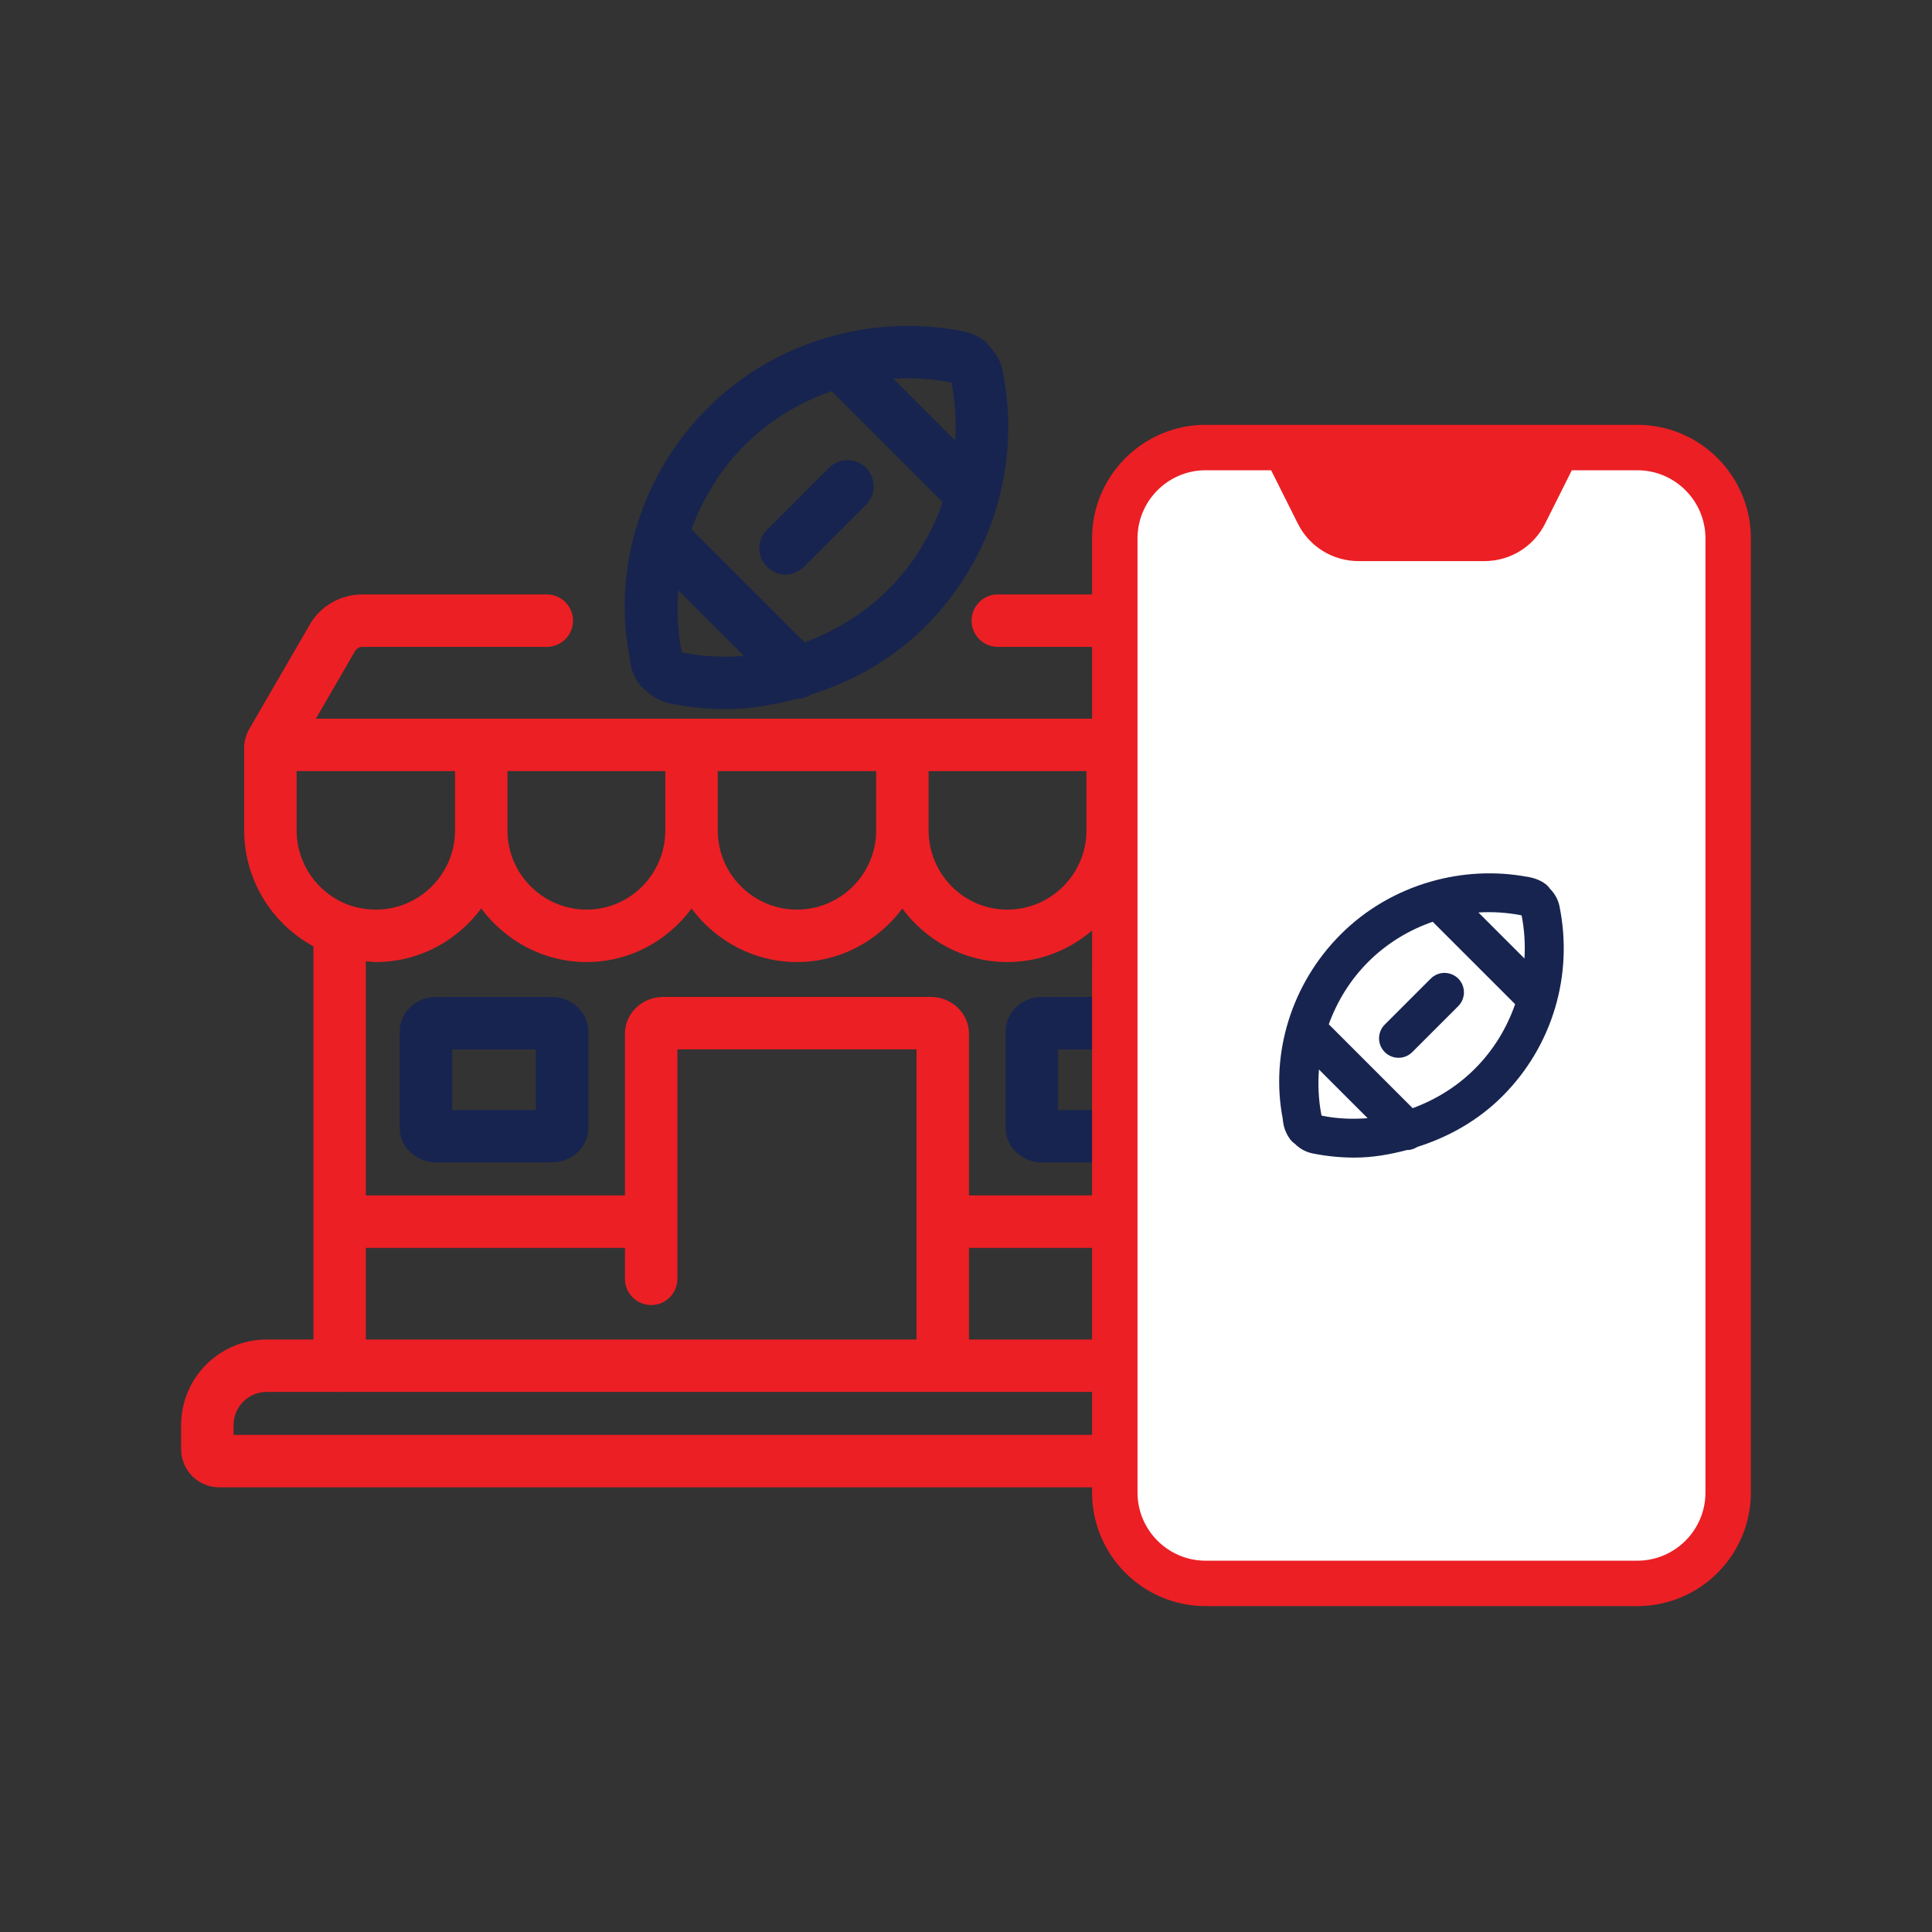 <?xml version="1.0" encoding="UTF-8"?><svg version="1.1" width="80px" height="80px" viewBox="0 0 80.0 80.0" xmlns="http://www.w3.org/2000/svg" xmlns:xlink="http://www.w3.org/1999/xlink"><rect x="0" y="0" width="80.0" height="80.0" fill="#333333" stroke="none"/><defs><clipPath id="i0"><path d="M1550,0 L1550,1300 L0,1300 L0,0 L1550,0 Z"></path></clipPath><clipPath id="i1"><path d="M6.305,0 C7.134,0 7.811,0.643 7.811,1.434 L7.811,5.419 C7.811,6.21 7.134,6.852 6.305,6.852 L1.506,6.852 C0.676,6.852 0,6.21 0,5.419 L0,1.434 C0,0.643 0.677,0 1.506,0 Z M5.639,2.172 L2.172,2.172 L2.172,4.68 L5.639,4.68 L5.639,2.172 Z"></path></clipPath><clipPath id="i2"><path d="M6.305,0 C7.134,0 7.808,0.643 7.808,1.434 L7.808,5.419 C7.808,6.21 7.134,6.852 6.305,6.852 L1.504,6.852 C0.674,6.852 0,6.21 0,5.419 L0,1.434 C0,0.643 0.674,0 1.504,0 Z M5.637,2.172 L2.172,2.172 L2.172,4.681 L5.637,4.681 L5.637,2.172 Z"></path></clipPath><clipPath id="i3"><path d="M15.142,0 C15.742,0 16.228,0.486 16.228,1.086 C16.228,1.686 15.742,2.172 15.142,2.172 L7.497,2.172 C7.37,2.172 7.257,2.242 7.189,2.367 L5.581,5.145 L45.419,5.145 L43.822,2.39 C43.739,2.242 43.631,2.172 43.502,2.172 L33.817,2.172 C33.216,2.172 32.731,1.686 32.731,1.086 C32.731,0.486 33.216,0 33.817,0 L43.502,0 C44.42,0 45.268,0.507 45.714,1.323 L48.242,5.686 C48.251,5.702 48.247,5.722 48.256,5.738 C48.332,5.885 48.385,6.046 48.386,6.222 L48.388,9.772 C48.388,11.791 47.263,13.63 45.523,14.57 L45.523,25.871 C45.527,25.906 45.544,25.936 45.544,25.972 L45.544,30.857 C47.474,30.885 49.035,32.458 49.035,34.393 L49.035,35.396 C49.035,36.266 48.329,36.972 47.459,36.973 L1.576,36.973 C0.706,36.973 0,36.266 0,35.397 L0,34.394 C0,32.44 1.589,30.852 3.542,30.852 L5.478,30.852 L5.478,14.57 C3.738,13.63 2.611,11.791 2.611,9.772 L2.611,6.231 C2.611,6.208 2.622,6.188 2.624,6.166 C2.628,6.093 2.648,6.025 2.667,5.953 C2.686,5.882 2.703,5.813 2.736,5.749 C2.746,5.728 2.745,5.706 2.757,5.685 L5.298,1.3 C5.73,0.507 6.578,0 7.497,0 Z M6.532,33.023 L3.542,33.023 C2.787,33.023 2.172,33.638 2.172,34.393 L2.172,34.801 L46.863,34.801 L46.863,34.393 C46.863,33.638 46.248,33.023 45.493,33.023 L44.49,33.023 C44.479,33.024 44.47,33.03 44.458,33.03 C44.447,33.03 44.438,33.024 44.427,33.023 L6.595,33.023 L6.564,33.03 C6.553,33.03 6.543,33.024 6.532,33.023 Z M43.373,27.058 L32.623,27.058 L32.623,30.852 L43.373,30.852 L43.373,27.058 Z M30.451,18.838 L20.55,18.838 L20.55,28.339 C20.55,28.939 20.064,29.425 19.464,29.425 C18.864,29.425 18.378,28.939 18.378,28.339 L18.378,27.058 L7.649,27.058 L7.649,30.852 L30.451,30.852 L30.451,18.838 Z M38.573,13.003 C37.579,14.341 36.001,15.222 34.209,15.222 C32.425,15.222 30.853,14.343 29.863,13.006 C28.869,14.343 27.291,15.222 25.499,15.222 C23.709,15.222 22.131,14.343 21.137,13.006 C20.147,14.343 18.576,15.222 16.792,15.222 C15,15.222 13.422,14.341 12.427,13.003 C11.433,14.341 9.854,15.222 8.063,15.222 C7.923,15.222 7.788,15.197 7.649,15.186 L7.649,24.886 L18.378,24.886 L18.378,18.185 C18.378,17.347 19.089,16.666 19.962,16.666 L31.036,16.666 C31.91,16.666 32.623,17.347 32.623,18.185 L32.623,24.886 L43.351,24.886 L43.351,15.186 C43.213,15.197 43.078,15.222 42.938,15.222 C41.146,15.222 39.568,14.341 38.573,13.003 Z M37.488,7.316 L30.952,7.316 L30.952,9.772 C30.952,11.579 32.413,13.051 34.209,13.051 C36.016,13.051 37.488,11.579 37.488,9.772 L37.488,7.316 Z M28.78,7.316 L22.221,7.316 L22.221,9.772 C22.221,11.579 23.693,13.051 25.5,13.051 C27.309,13.051 28.78,11.579 28.78,9.772 L28.78,7.316 Z M20.049,7.316 L13.513,7.316 L13.513,9.772 C13.513,11.579 14.985,13.051 16.792,13.051 C18.588,13.051 20.049,11.579 20.049,9.772 L20.049,7.316 Z M46.217,7.316 L39.659,7.316 L39.659,9.772 C39.659,11.579 41.131,13.051 42.938,13.051 C43.335,13.051 43.704,12.987 44.066,12.856 C45.351,12.387 46.217,11.149 46.217,9.772 L46.217,7.316 Z M11.342,7.316 L4.782,7.316 L4.782,9.772 C4.782,11.147 5.647,12.387 6.935,12.856 C7.291,12.985 7.671,13.051 8.063,13.051 C9.87,13.051 11.342,11.579 11.342,9.772 L11.342,7.316 Z"></path></clipPath><clipPath id="i4"><path d="M8.482,0.456 C10.201,-0.034 12.033,-0.142 13.848,0.194 C13.869,0.194 13.888,0.196 13.899,0.199 C14.337,0.285 14.622,0.415 14.863,0.597 C14.959,0.669 15.039,0.754 15.105,0.85 C15.446,1.191 15.586,1.558 15.644,1.832 C16.433,5.691 15.243,9.659 12.458,12.442 C11.111,13.789 9.472,14.711 7.716,15.268 C7.545,15.371 7.359,15.442 7.165,15.442 C7.16,15.442 7.155,15.44 7.15,15.439 C6.189,15.691 5.208,15.866 4.203,15.866 C3.422,15.866 2.633,15.788 1.851,15.629 C1.571,15.57 1.2,15.425 0.856,15.078 C0.763,15.016 0.68,14.935 0.61,14.842 C0.43,14.598 0.303,14.316 0.243,14.021 C0.229,13.949 0.199,13.767 0.199,13.693 C-0.507,10.06 0.691,6.147 3.429,3.411 C4.848,1.992 6.585,0.999 8.457,0.462 C8.465,0.459 8.474,0.459 8.482,0.456 Z M2.219,10.948 C2.156,11.781 2.193,12.627 2.353,13.47 L2.358,13.491 C2.366,13.504 2.375,13.514 2.383,13.527 C3.228,13.697 4.087,13.733 4.937,13.664 Z M8.569,2.703 C7.232,3.167 5.994,3.916 4.964,4.947 C3.967,5.944 3.236,7.138 2.769,8.426 L7.45,13.106 C8.729,12.637 9.923,11.906 10.923,10.906 C11.956,9.874 12.705,8.636 13.169,7.303 Z M11.512,2.168 L11.12,2.183 L13.69,4.754 C13.737,3.962 13.689,3.159 13.534,2.36 C13.525,2.353 13.515,2.347 13.506,2.338 C13.5,2.338 13.493,2.336 13.487,2.336 C12.696,2.185 11.902,2.137 11.12,2.183 Z"></path></clipPath><clipPath id="i5"><path d="M2.884,0.318 C3.308,-0.106 3.995,-0.106 4.419,0.318 C4.843,0.742 4.843,1.429 4.419,1.853 L1.853,4.419 C1.641,4.632 1.363,4.738 1.086,4.738 C0.808,4.738 0.53,4.632 0.318,4.419 C-0.106,3.995 -0.106,3.308 0.318,2.884 Z"></path></clipPath><clipPath id="i6"><path d="M21.891,0 L24.329,0.988 L25.658,3.429 L25.658,43.306 L24.329,45.837 L22.435,47.128 L3.343,47.128 L0.924,45.837 L0,43.997 L0,2.869 L0.924,0.988 L4.449,0 L21.891,0 Z"></path></clipPath><clipPath id="i7"><path d="M22.577,0 C25.17,0 27.28,2.11 27.28,4.703 L27.279,9.535 L27.28,44.212 C27.28,46.805 25.17,48.915 22.577,48.915 L4.703,48.915 C2.11,48.915 0,46.805 0,44.212 L0,4.703 C0,2.11 2.11,0 4.703,0 Z M7.414,1.881 L4.703,1.881 C3.147,1.881 1.881,3.146 1.881,4.703 L1.881,44.212 C1.881,45.768 3.147,47.034 4.703,47.034 L22.577,47.034 C24.133,47.034 25.398,45.768 25.398,44.212 L25.398,9.558 L25.398,9.541 L25.398,4.703 C25.398,3.146 24.132,1.881 22.576,1.881 L19.865,1.881 L18.763,4.083 C18.283,5.046 17.316,5.643 16.24,5.643 L11.039,5.643 C9.964,5.643 8.997,5.046 8.516,4.083 L7.414,1.881 Z"></path></clipPath><clipPath id="i8"><path d="M6.293,0.338 C7.568,-0.025 8.928,-0.105 10.274,0.144 C10.289,0.144 10.303,0.146 10.311,0.147 C10.637,0.212 10.848,0.308 11.027,0.443 C11.098,0.497 11.158,0.56 11.206,0.631 C11.46,0.884 11.564,1.156 11.606,1.359 C12.191,4.222 11.309,7.166 9.243,9.23 C8.243,10.23 7.027,10.914 5.725,11.327 C5.598,11.404 5.46,11.457 5.316,11.457 C5.312,11.457 5.308,11.455 5.304,11.454 C4.591,11.642 3.864,11.771 3.118,11.771 C2.539,11.771 1.954,11.713 1.373,11.595 C1.165,11.551 0.89,11.444 0.635,11.186 C0.566,11.14 0.505,11.081 0.453,11.011 C0.319,10.83 0.224,10.621 0.181,10.403 C0.17,10.349 0.147,10.214 0.147,10.159 C-0.376,7.463 0.513,4.561 2.544,2.531 C3.596,1.478 4.885,0.742 6.274,0.343 Z M1.647,8.122 C1.6,8.74 1.627,9.368 1.746,9.993 L1.749,10.009 L1.768,10.036 C2.395,10.162 3.032,10.188 3.663,10.138 Z M6.357,2.005 C5.365,2.349 4.447,2.906 3.683,3.67 C2.943,4.41 2.401,5.296 2.054,6.251 L5.527,9.724 C6.476,9.375 7.362,8.833 8.104,8.091 C8.87,7.325 9.426,6.407 9.77,5.418 Z M8.599,1.608 L8.25,1.62 L10.157,3.527 C10.192,2.939 10.156,2.343 10.041,1.751 C10.034,1.746 10.027,1.741 10.02,1.735 C10.016,1.735 10.011,1.733 10.006,1.733 C9.419,1.621 8.83,1.586 8.25,1.62 Z"></path></clipPath><clipPath id="i9"><path d="M2.14,0.236 C2.454,-0.079 2.964,-0.079 3.279,0.236 C3.593,0.551 3.593,1.06 3.279,1.375 L1.375,3.279 C1.218,3.436 1.012,3.515 0.806,3.515 C0.599,3.515 0.393,3.436 0.236,3.279 C-0.079,2.964 -0.079,2.454 0.236,2.14 Z"></path></clipPath></defs><g transform="translate(-605.0 -593.0)"><g clip-path="url(#i0)"><g transform="translate(605.0 593.0)"><g transform="translate(7.5 13.494)"><g transform="translate(9.051 27.787)"><g clip-path="url(#i1)"><polygon points="0,0 7.811,0 7.811,6.852 0,6.852 0,0" stroke="none" fill="#17244F"></polygon></g></g><g transform="translate(34.139 27.787)"><g clip-path="url(#i2)"><polygon points="0,0 7.808,0 7.808,6.852 0,6.852 0,0" stroke="none" fill="#17244F"></polygon></g></g><g transform="translate(0.0 11.12)"><g clip-path="url(#i3)"><polygon points="0,0 49.035,0 49.035,36.973 0,36.973 0,0" stroke="none" fill="#EC1F24"></polygon></g></g><g transform="translate(18.366 0.0)"><g clip-path="url(#i4)"><polygon points="0,5.55111512e-17 15.883,5.55111512e-17 15.883,15.866 0,15.866 0,5.55111512e-17" stroke="none" fill="#17244F"></polygon></g></g><g transform="translate(23.941 5.558)"><g clip-path="url(#i5)"><polygon points="-8.8817842e-16,2.22044605e-16 4.737,2.22044605e-16 4.737,4.738 -8.8817842e-16,4.738 -8.8817842e-16,2.22044605e-16" stroke="none" fill="#17244F"></polygon></g></g></g><g transform="translate(45.22 17.591)"><g transform="translate(0.945 0.893)"><g clip-path="url(#i6)"><polygon points="0,0 25.658,0 25.658,47.128 0,47.128 0,0" stroke="none" fill="#FFFFFF"></polygon></g></g><g transform="translate(27.28 0.0) scale(-1.0 1.0)"><g clip-path="url(#i7)"><polygon points="0,0 27.28,0 27.28,48.915 0,48.915 0,0" stroke="none" fill="#EC1F24"></polygon></g></g></g><g transform="translate(52.968 36.163)"><g clip-path="url(#i8)"><polygon points="4.4408921e-16,0 11.783,0 11.783,11.771 4.4408921e-16,11.771 4.4408921e-16,0" stroke="none" fill="#17244F"></polygon></g><g transform="translate(4.136 4.123)"><g clip-path="url(#i9)"><polygon points="4.71844785e-16,-4.71844785e-16 3.515,-4.71844785e-16 3.515,3.515 4.71844785e-16,3.515 4.71844785e-16,-4.71844785e-16" stroke="none" fill="#17244F"></polygon></g></g></g></g></g></g></svg>